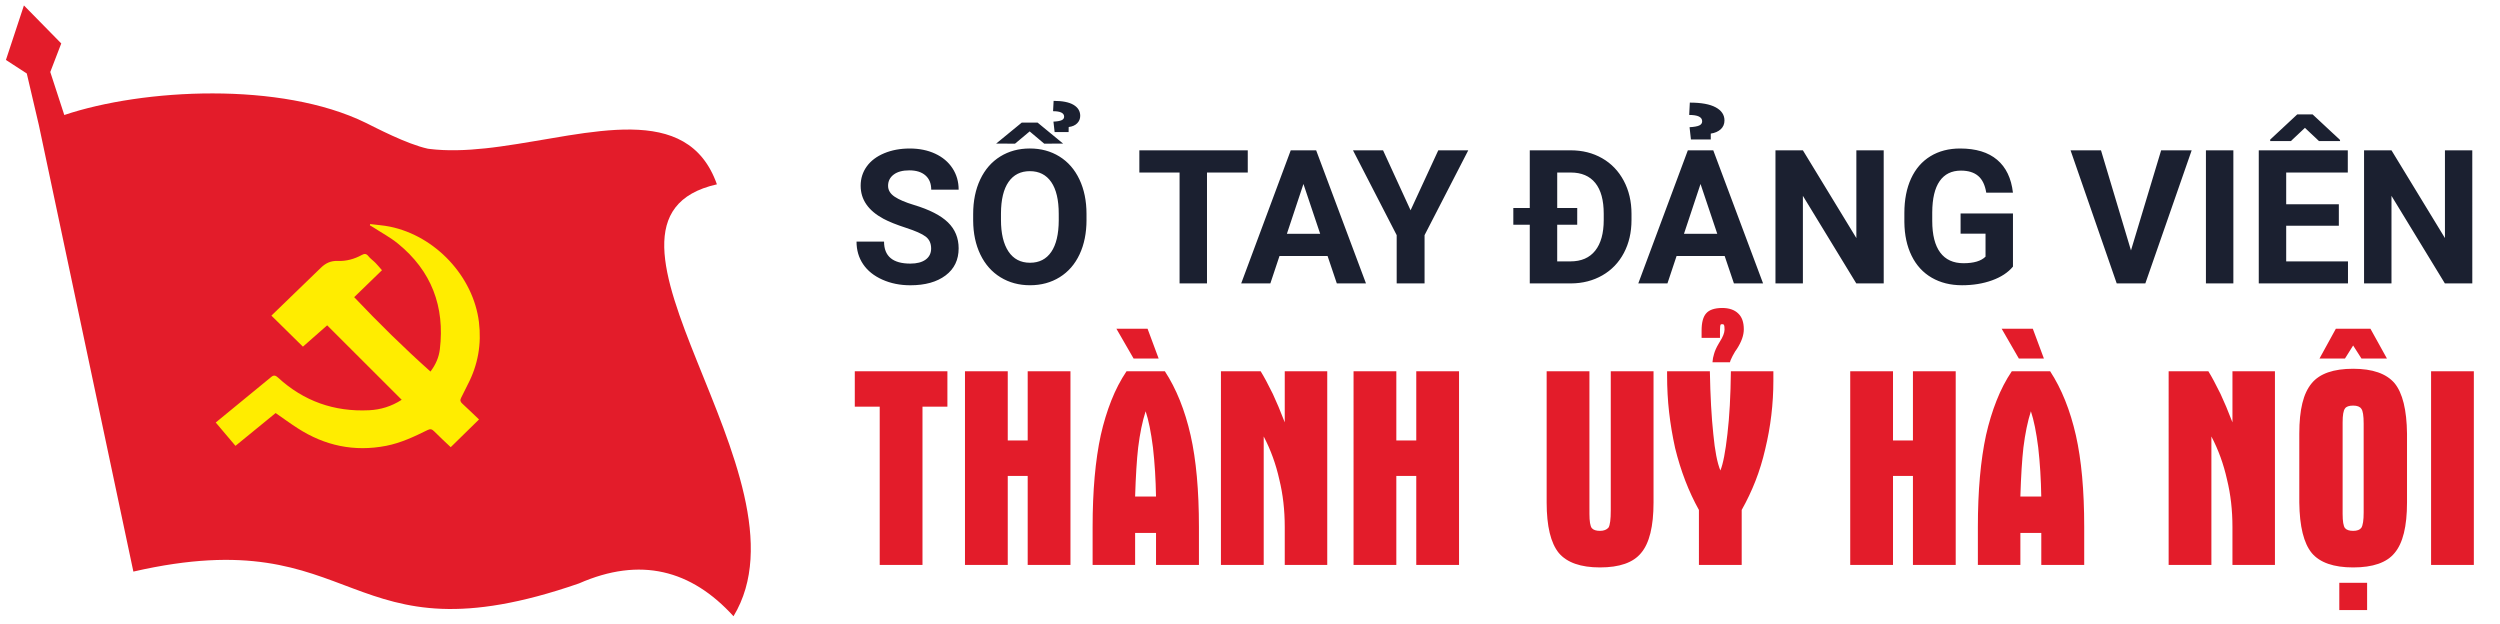 <?xml version="1.0" encoding="utf-8"?>
<!-- Generator: Adobe Illustrator 16.0.0, SVG Export Plug-In . SVG Version: 6.00 Build 0)  -->
<!DOCTYPE svg PUBLIC "-//W3C//DTD SVG 1.1//EN" "http://www.w3.org/Graphics/SVG/1.1/DTD/svg11.dtd">
<svg version="1.1" id="Layer_1" xmlns="http://www.w3.org/2000/svg" xmlns:xlink="http://www.w3.org/1999/xlink" x="0px" y="0px"
	 width="320.5px" height="80px" viewBox="0 0 320.5 80" enable-background="new 0 0 320.5 80" xml:space="preserve">
<path fill="#E31C2A" d="M91.908,23.631c-3.786-10.682-16.239-6.424-27.749-4.851c-0.305,0.042-0.608,0.083-0.912,0.119
	c-0.03,0.004-0.058,0.007-0.088,0.012c-0.295,0.035-0.584,0.068-0.874,0.1c-0.017,0.002-0.034,0.003-0.054,0.006
	c-0.619,0.064-1.232,0.12-1.839,0.162c-0.036,0.002-0.071,0.005-0.104,0.006c-0.255,0.016-0.507,0.031-0.759,0.042
	c-0.07,0.002-0.136,0.006-0.205,0.008c-0.227,0.008-0.449,0.015-0.676,0.019c-0.067,0-0.136,0.002-0.206,0.004
	c-0.255,0.002-0.513,0.004-0.766,0c-0.026,0-0.054,0-0.082,0c-0.285-0.004-0.563-0.011-0.843-0.025
	c-0.057-0.001-0.109-0.006-0.163-0.01c-0.215-0.012-0.431-0.025-0.647-0.042c-0.086-0.008-0.173-0.016-0.259-0.024
	c-0.184-0.016-0.365-0.035-0.548-0.057c-0.092-0.01-0.184-0.014-0.274-0.034c-2.729-0.593-6.798-2.75-7.995-3.332
	c-10.847-5.303-28.506-4.387-38.624-0.99c-0.649-1.992-1.797-5.513-1.797-5.513L7.853,5.57L3.067,0.696L0.76,7.685l2.673,1.737
	c0,0,1.459,6.208,1.551,6.627l12.114,57.229c29.418-6.748,26.733,12.047,57.128,1.517c7.86-3.45,14.387-1.756,19.807,4.207
	l-0.004-0.006L94.035,79C104.853,61.173,71.512,28.245,91.908,23.631z"/>
<path fill="#FFED00" d="M51.498,51.253c-3.215-3.213-6.37-6.364-9.554-9.546c-1.037,0.911-2.034,1.79-3.11,2.736
	c-1.372-1.352-2.735-2.694-4.041-3.979c2.193-2.118,4.281-4.125,6.354-6.146c0.605-0.591,1.273-0.901,2.163-0.866
	c1.083,0.042,2.117-0.238,3.069-0.762c0.331-0.182,0.576-0.195,0.843,0.142c0.254,0.325,0.616,0.566,0.91,0.867
	c0.287,0.294,0.548,0.615,0.837,0.944c-1.208,1.171-2.359,2.284-3.563,3.455c3.146,3.314,6.356,6.478,9.781,9.536
	c0.687-0.906,1.086-1.855,1.205-2.869c0.643-5.442-1.052-10.029-5.403-13.557c-0.958-0.779-2.072-1.371-3.115-2.049
	c-0.147-0.096-0.3-0.183-0.451-0.274c0.009-0.054,0.021-0.104,0.033-0.158c0.838,0.107,1.689,0.16,2.518,0.328
	c5.861,1.19,10.712,6.412,11.427,12.23c0.344,2.821-0.115,5.489-1.438,8.019c-0.297,0.561-0.549,1.141-0.848,1.699
	c-0.164,0.307-0.099,0.514,0.155,0.744c0.74,0.676,1.458,1.378,2.14,2.027c-1.234,1.211-2.412,2.365-3.627,3.555
	c-0.672-0.637-1.422-1.324-2.141-2.051c-0.278-0.278-0.492-0.314-0.85-0.133c-1.693,0.836-3.408,1.646-5.287,2.011
	c-4.09,0.795-7.864-0.013-11.328-2.246c-0.952-0.611-1.864-1.281-2.839-1.957c-1.692,1.382-3.386,2.767-5.149,4.205
	c-0.836-0.988-1.652-1.954-2.531-2.991c2.427-1.99,4.783-3.92,7.133-5.852c0.328-0.271,0.564-0.17,0.85,0.09
	c3.286,3.02,7.202,4.412,11.69,4.189C48.782,52.523,50.178,52.104,51.498,51.253z"/>
<path fill="#1B2030" d="M119.371,31.857c0-0.664-0.234-1.174-0.703-1.529c-0.469-0.355-1.313-0.73-2.531-1.125
	c-1.218-0.395-2.184-0.783-2.895-1.166c-1.938-1.047-2.906-2.457-2.906-4.23c0-0.922,0.26-1.744,0.779-2.467
	c0.519-0.723,1.266-1.287,2.238-1.693c0.972-0.406,2.064-0.609,3.275-0.609c1.219,0,2.305,0.221,3.258,0.662
	c0.953,0.441,1.693,1.064,2.221,1.869c0.528,0.805,0.791,1.719,0.791,2.742h-3.516c0-0.781-0.246-1.389-0.738-1.822
	c-0.492-0.433-1.184-0.65-2.074-0.65c-0.859,0-1.527,0.182-2.004,0.545c-0.477,0.363-0.715,0.842-0.715,1.436
	c0,0.555,0.279,1.02,0.838,1.395s1.381,0.727,2.467,1.055c2,0.602,3.457,1.348,4.371,2.238c0.914,0.89,1.371,2,1.371,3.328
	c0,1.477-0.559,2.635-1.676,3.475c-1.117,0.84-2.621,1.26-4.512,1.26c-1.313,0-2.508-0.24-3.586-0.721s-1.9-1.139-2.467-1.975
	c-0.567-0.836-0.85-1.805-0.85-2.906h3.527c0,1.883,1.125,2.824,3.375,2.824c0.836,0,1.488-0.17,1.957-0.51
	C119.135,32.943,119.371,32.467,119.371,31.857z M139.292,28.189c0,1.68-0.297,3.152-0.891,4.418
	c-0.594,1.266-1.443,2.242-2.549,2.93s-2.373,1.031-3.803,1.031c-1.414,0-2.676-0.34-3.785-1.02c-1.109-0.68-1.969-1.65-2.578-2.912
	c-0.609-1.262-0.918-2.713-0.926-4.354v-0.844c0-1.68,0.303-3.158,0.908-4.436s1.461-2.258,2.566-2.941s2.369-1.025,3.791-1.025
	s2.686,0.342,3.791,1.025s1.961,1.664,2.566,2.941s0.908,2.752,0.908,4.424v0.763H139.292z M136.292,18.41l-2.426,0.006l-1.863-1.57
	l-1.875,1.57l-2.426-0.006l3.281-2.689h2.039L136.292,18.41z M135.73,27.416c0-1.789-0.32-3.148-0.961-4.078
	c-0.641-0.93-1.555-1.395-2.742-1.395c-1.18,0-2.09,0.459-2.73,1.377c-0.64,0.918-0.965,2.264-0.973,4.037v0.832
	c0,1.742,0.32,3.094,0.961,4.055c0.641,0.961,1.563,1.441,2.766,1.441c1.18,0,2.086-0.463,2.719-1.389
	c0.633-0.926,0.953-2.275,0.961-4.049L135.73,27.416L135.73,27.416z M135.203,16.928l-0.152-1.336
	c0.484-0.023,0.834-0.084,1.049-0.182c0.215-0.098,0.322-0.248,0.322-0.451c0-0.469-0.473-0.703-1.418-0.703l0.07-1.324
	c1.133,0,1.984,0.17,2.555,0.51c0.571,0.34,0.855,0.811,0.855,1.412c0,0.375-0.131,0.693-0.393,0.955
	c-0.262,0.262-0.623,0.42-1.084,0.475l-0.012,0.645L135.203,16.928L135.203,16.928z M159.964,22.119h-5.227v14.215h-3.516V22.119
	h-5.156v-2.848h13.898L159.964,22.119L159.964,22.119z M170.195,32.818h-6.164l-1.172,3.516h-3.738l6.352-17.063h3.258l6.387,17.063
	h-3.738L170.195,32.818z M164.98,29.971h4.266l-2.145-6.387L164.98,29.971z M180.836,26.959l3.551-7.688h3.844l-5.602,10.875v6.188
	h-3.574v-6.188l-5.602-10.875h3.855L180.836,26.959z M196.117,36.334v-7.523h-2.109v-2.145h2.109v-7.395h5.25
	c1.5,0,2.842,0.338,4.025,1.014c1.183,0.676,2.106,1.637,2.771,2.883s0.996,2.662,0.996,4.248v0.785c0,1.586-0.326,2.996-0.979,4.23
	c-0.652,1.234-1.572,2.191-2.76,2.871c-1.188,0.68-2.527,1.023-4.02,1.031L196.117,36.334L196.117,36.334z M202.199,28.811h-2.566
	v4.699h1.699c1.391,0,2.449-0.459,3.176-1.377s1.09-2.229,1.09-3.932v-0.797c0-1.734-0.358-3.049-1.078-3.943
	c-0.719-0.894-1.77-1.342-3.151-1.342h-1.734v4.547h2.566L202.199,28.811L202.199,28.811z M221.102,32.818h-6.164l-1.172,3.516
	h-3.738l6.353-17.063h3.259l6.387,17.063h-3.738L221.102,32.818z M215.887,29.971h4.266l-2.145-6.387L215.887,29.971z
	 M216.777,17.877l-0.176-1.57c0.569-0.031,0.981-0.104,1.235-0.217c0.254-0.113,0.381-0.295,0.381-0.545
	c0-0.539-0.555-0.809-1.663-0.809l0.081-1.582c1.47,0,2.576,0.203,3.322,0.609c0.746,0.406,1.119,0.965,1.119,1.676
	c0,0.461-0.16,0.838-0.479,1.131c-0.32,0.293-0.746,0.479-1.277,0.557v0.75H216.777z M241.492,36.334h-3.516l-6.845-11.227v11.227
	h-3.516V19.271h3.516l6.854,11.25v-11.25h3.505L241.492,36.334L241.492,36.334z M258.063,34.178
	c-0.633,0.758-1.526,1.346-2.684,1.764c-1.156,0.418-2.438,0.627-3.844,0.627c-1.477,0-2.771-0.322-3.885-0.967
	c-1.114-0.645-1.974-1.58-2.578-2.807c-0.605-1.227-0.916-2.668-0.932-4.324v-1.16c0-1.703,0.286-3.178,0.86-4.424
	c0.574-1.246,1.401-2.199,2.483-2.859c1.082-0.66,2.351-0.99,3.804-0.99c2.022,0,3.604,0.482,4.746,1.447
	c1.141,0.965,1.815,2.369,2.026,4.213h-3.422c-0.156-0.977-0.502-1.691-1.037-2.145c-0.535-0.454-1.271-0.68-2.209-0.68
	c-1.195,0-2.104,0.449-2.729,1.348c-0.625,0.899-0.94,2.234-0.949,4.008v1.09c0,1.789,0.341,3.141,1.021,4.055
	s1.676,1.371,2.988,1.371c1.319,0,2.262-0.281,2.823-0.844V29.96h-3.198v-2.59h6.715V34.178L258.063,34.178z M273.191,32.104
	l3.867-12.832h3.914l-5.941,17.063h-3.668l-5.918-17.063h3.902L273.191,32.104z M286.316,36.334H282.8V19.271h3.517V36.334z
	 M299.84,28.939h-6.75v4.57h7.922v2.824h-11.438V19.271h11.414v2.848h-7.898v4.066h6.75V28.939z M299.992,17.941v0.141l-2.695,0.006
	l-1.805-1.699l-1.805,1.699l-2.648-0.006v-0.187l3.469-3.229h1.969L299.992,17.941z M316.949,36.334h-3.516l-6.845-11.227v11.227
	h-3.516V19.271h3.516l6.854,11.25v-11.25h3.505L316.949,36.334L316.949,36.334z"/>
<path fill="#E31C2A" d="M109.584,52.139v-4.543h11.873v4.543h-3.194v20.284h-5.484V52.139H109.584z M123.71,47.596h5.484v8.873
	h2.556v-8.873h5.483v24.827h-5.483V61.012h-2.556v11.411h-5.484V47.596z M140.073,72.423v-4.862c0-4.638,0.349-8.564,1.047-11.783
	c0.355-1.573,0.805-3.049,1.349-4.428c0.544-1.379,1.195-2.629,1.952-3.754h4.916c1.467,2.248,2.567,4.986,3.301,8.217
	c0.355,1.573,0.621,3.34,0.798,5.297c0.178,1.959,0.267,4.108,0.267,6.451v4.862h-5.501v-4.1h-2.68v4.1H140.073z M143.125,42.146
	h3.993l1.419,3.815h-3.212L143.125,42.146z M145.521,63.656h2.68c-0.036-2.201-0.166-4.295-0.391-6.282
	c-0.249-1.976-0.562-3.524-0.94-4.649c-0.415,1.289-0.734,2.84-0.958,4.649C145.734,58.924,145.604,61.018,145.521,63.656z
	 M156.524,47.596h5.093c0.426,0.688,0.947,1.656,1.562,2.91c0.461,0.982,0.97,2.194,1.526,3.639v-6.549h5.448v24.827h-5.448v-4.862
	c0-2.164-0.23-4.188-0.692-6.068c-0.438-1.977-1.106-3.821-2.005-5.537v16.469h-5.484V47.596z M173.525,47.596h5.484v8.873h2.556
	v-8.873h5.483v24.827h-5.483V61.012h-2.556v11.411h-5.484V47.596z M203.766,65.146v0.728c0,0.959,0.101,1.567,0.301,1.828
	c0.201,0.237,0.552,0.354,1.05,0.354c0.495,0,0.862-0.143,1.1-0.427c0.188-0.319,0.283-1.047,0.283-2.183v-0.303V47.596h5.483
	v16.823c0,3.063-0.532,5.224-1.598,6.478c-1.006,1.23-2.762,1.847-5.27,1.847c-2.461,0-4.219-0.615-5.271-1.847
	c-1.041-1.276-1.563-3.437-1.563-6.478V47.596h5.484V65.146L203.766,65.146z M217.803,65.378c-1.313-2.354-2.33-4.999-3.053-7.935
	c-0.344-1.562-0.6-3.094-0.771-4.596s-0.258-3.082-0.258-4.738v-0.514h5.484c0.059,3.193,0.207,5.885,0.443,8.073
	c0.201,2.118,0.502,3.668,0.903,4.649c0.345-0.816,0.646-2.379,0.906-4.686c0.26-2.201,0.408-4.881,0.442-8.039h5.447V48.8
	c0,2.972-0.348,5.898-1.047,8.785c-0.33,1.433-0.744,2.783-1.242,4.056c-0.496,1.271-1.088,2.518-1.772,3.735v7.045h-5.483V65.378
	L217.803,65.378z M219.541,46.441c0.023-0.379,0.09-0.728,0.195-1.047c0.106-0.402,0.309-0.853,0.604-1.349
	c0-0.012,0.055-0.103,0.16-0.269c0.379-0.59,0.574-1.094,0.586-1.508c0-0.318-0.023-0.525-0.07-0.621
	c-0.049-0.059-0.125-0.088-0.231-0.088c-0.104,0-0.177,0.023-0.214,0.07c-0.034,0.047-0.059,0.266-0.069,0.656v1.029h-2.358v-0.924
	c0-1.053,0.2-1.797,0.604-2.235c0.389-0.438,1.064-0.663,2.021-0.674c0.899,0,1.592,0.237,2.075,0.71
	c0.476,0.45,0.712,1.124,0.712,2.023c0,0.769-0.298,1.608-0.888,2.521c-0.119,0.166-0.188,0.266-0.213,0.302
	c-0.25,0.414-0.445,0.786-0.586,1.118c-0.035,0.095-0.065,0.189-0.091,0.283h-2.236V46.441z M237.199,47.596h5.484v8.873h2.555
	v-8.873h5.484v24.827h-5.484V61.012h-2.555v11.411h-5.484V47.596z M253.563,72.423v-4.862c0-4.638,0.351-8.564,1.047-11.783
	c0.355-1.573,0.806-3.049,1.351-4.428c0.543-1.379,1.192-2.629,1.951-3.754h4.916c1.467,2.248,2.565,4.986,3.301,8.217
	c0.354,1.573,0.621,3.34,0.799,5.297c0.179,1.959,0.267,4.108,0.267,6.451v4.862h-5.502v-4.1h-2.681v4.1H253.563z M256.615,42.146
	h3.992l1.42,3.815h-3.213L256.615,42.146z M259.01,63.656h2.68c-0.035-2.201-0.164-4.295-0.389-6.282
	c-0.25-1.976-0.563-3.524-0.941-4.649c-0.414,1.289-0.733,2.84-0.959,4.649C259.223,58.924,259.094,61.018,259.01,63.656z
	 M278.018,47.596h5.094c0.427,0.688,0.945,1.656,1.562,2.91c0.461,0.982,0.972,2.194,1.527,3.639v-6.549h5.446v24.827H286.2v-4.862
	c0-2.164-0.232-4.188-0.693-6.068c-0.438-1.977-1.104-3.821-2.006-5.537v16.469h-5.481V47.596H278.018z M294.77,55.6
	c0-1.55,0.131-2.854,0.392-3.914c0.26-1.059,0.661-1.912,1.207-2.563c1.018-1.23,2.784-1.848,5.307-1.848
	c2.484,0,4.252,0.617,5.306,1.848c1.028,1.254,1.563,3.413,1.598,6.479v8.818c0,3.064-0.531,5.225-1.598,6.479
	c-1.004,1.229-2.773,1.846-5.306,1.846c-2.495,0-4.266-0.615-5.307-1.846c-1.029-1.254-1.563-3.414-1.599-6.479V55.6z
	 M299.455,42.146h4.436l2.113,3.815h-3.266l-1.064-1.668l-1.047,1.668h-3.266L299.455,42.146z M299.898,78.208v-3.496h3.565v3.496
	H299.898z M300.324,54.871v11.003c0,0.959,0.102,1.567,0.303,1.828c0.201,0.237,0.549,0.354,1.047,0.354
	c0.508,0,0.857-0.131,1.047-0.391c0.201-0.309,0.301-0.964,0.301-1.971v-0.551V54.32c0-1.028-0.1-1.668-0.301-1.916
	c-0.178-0.271-0.527-0.407-1.047-0.407c-0.533,0-0.883,0.124-1.047,0.372c-0.201,0.261-0.303,0.852-0.303,1.773V54.871z
	 M311.664,47.596h5.482v24.827h-5.482V47.596z"/>
</svg>
